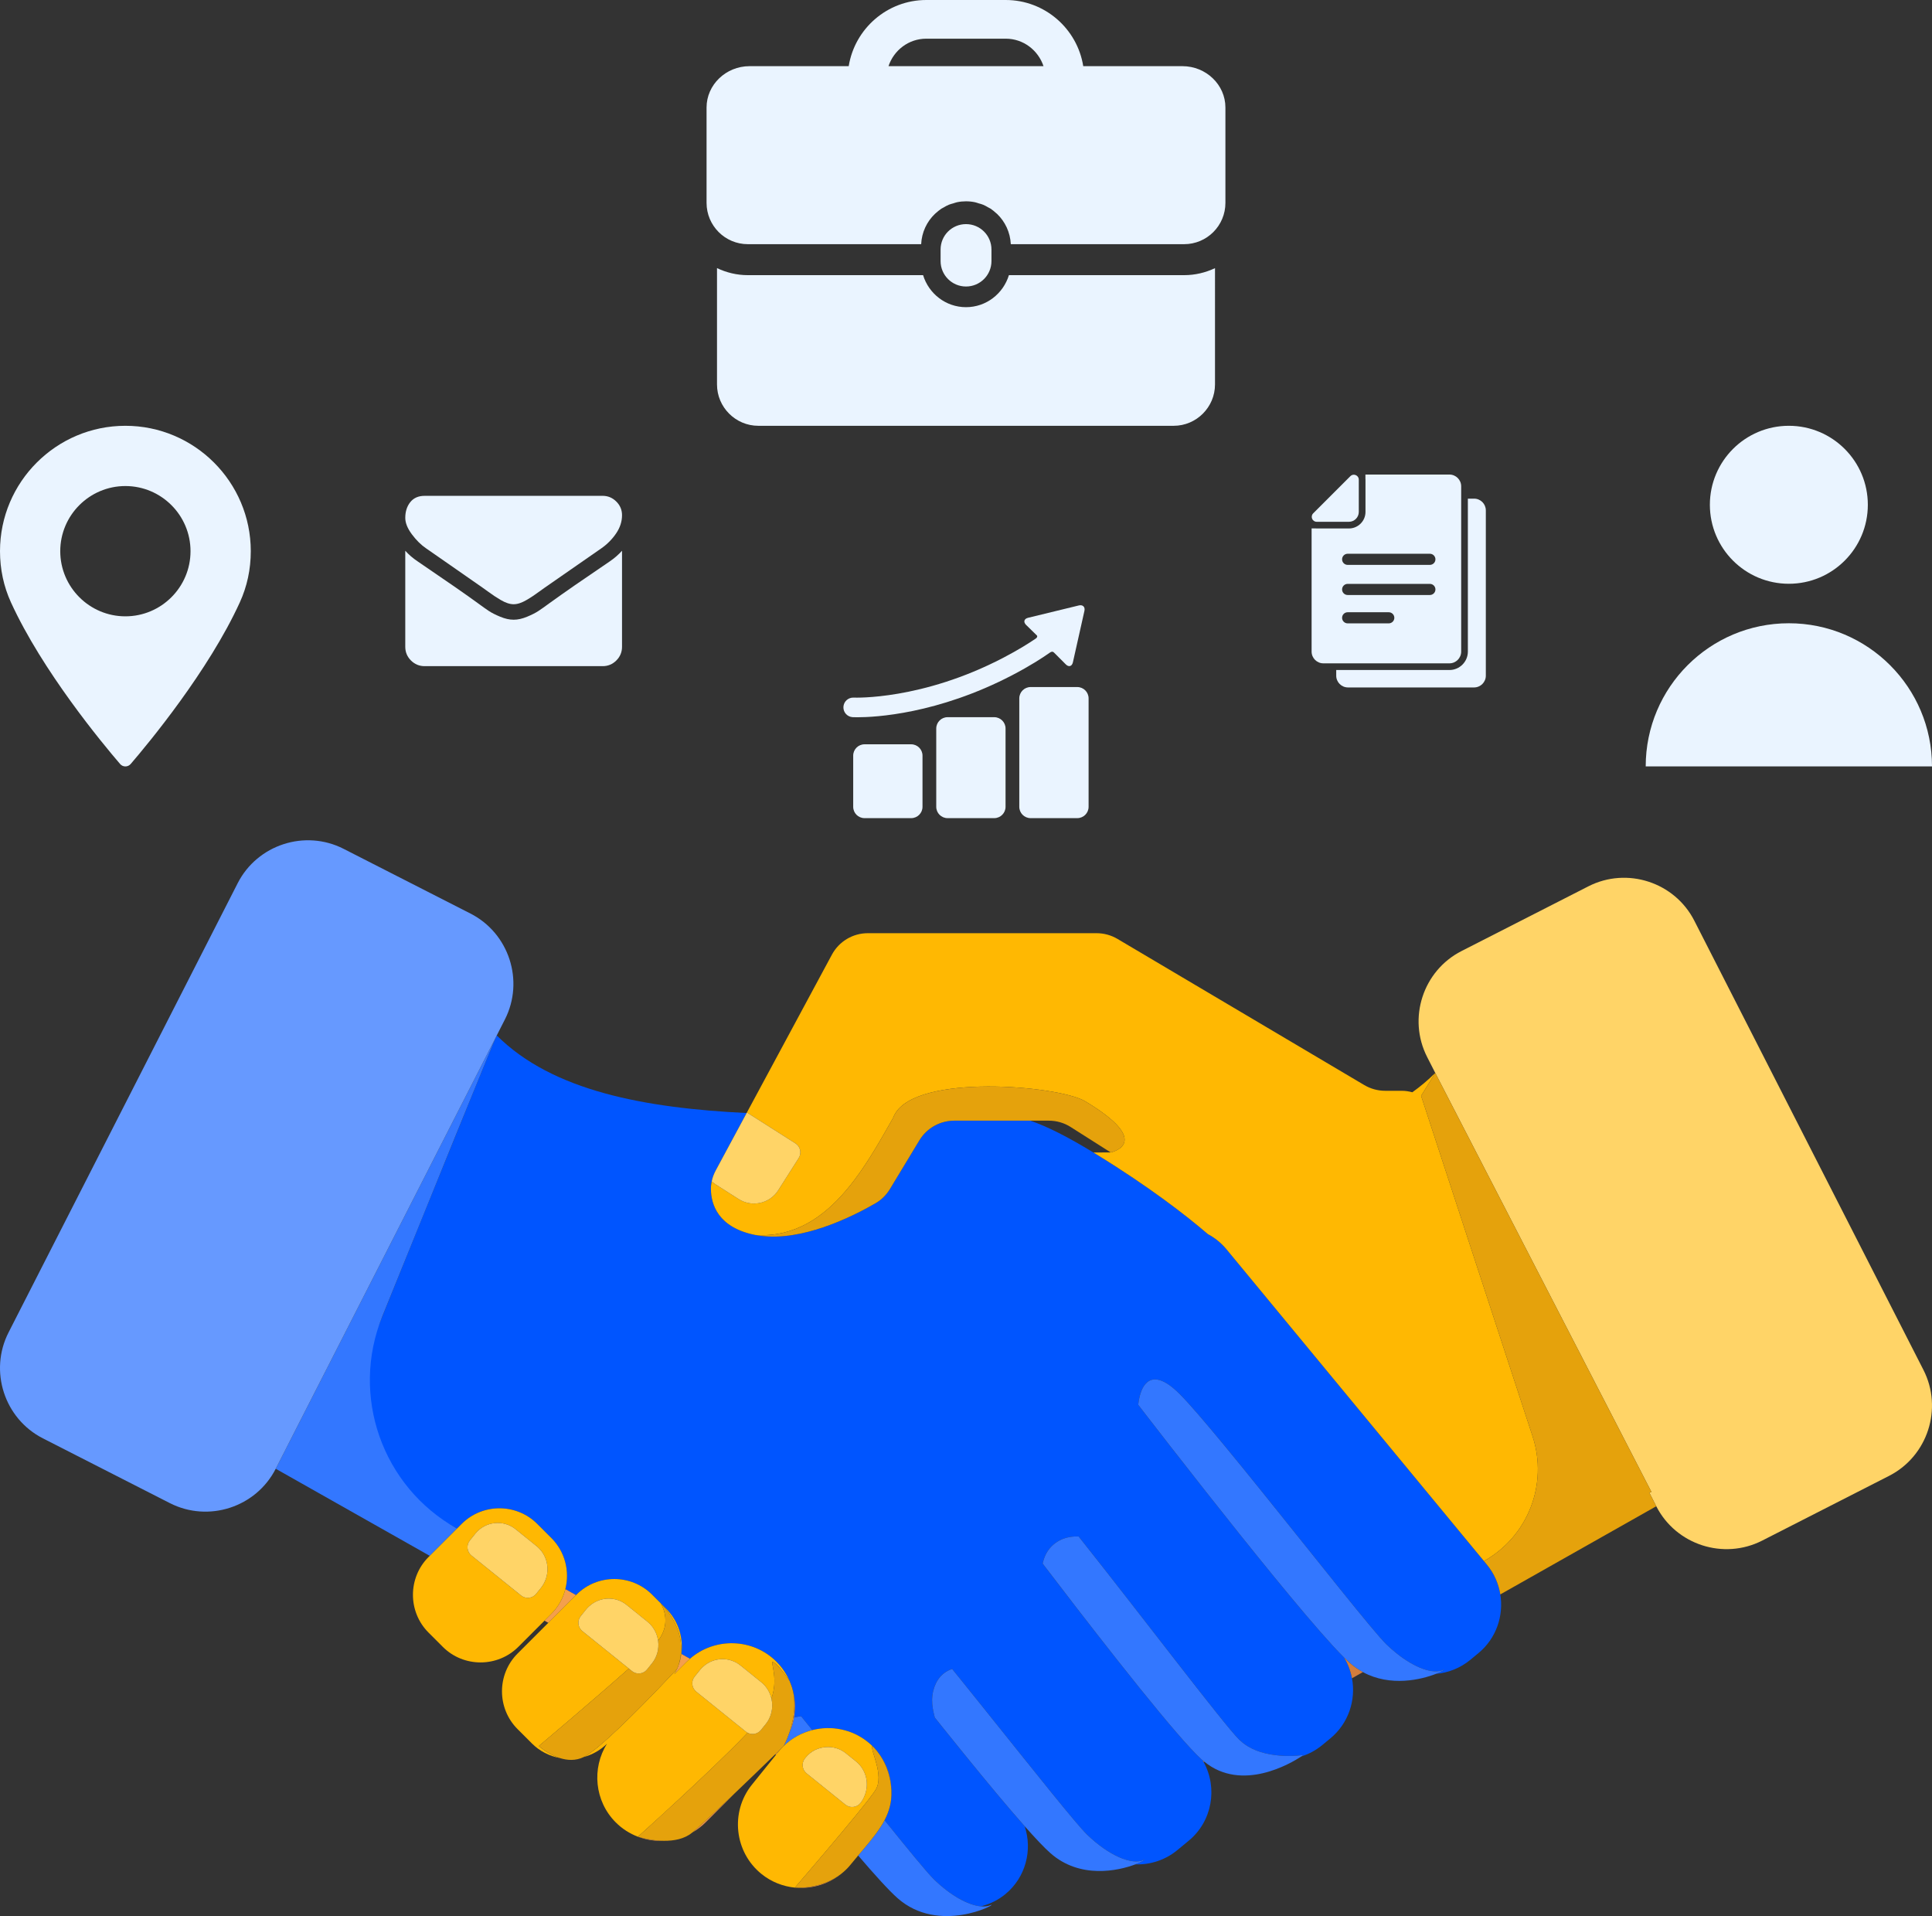 <?xml version="1.0" encoding="utf-8"?>
<!-- Generator: Adobe Illustrator 16.0.0, SVG Export Plug-In . SVG Version: 6.00 Build 0)  -->
<!DOCTYPE svg PUBLIC "-//W3C//DTD SVG 1.1//EN" "http://www.w3.org/Graphics/SVG/1.1/DTD/svg11.dtd">
<svg version="1.1" id="Layer_1" xmlns="http://www.w3.org/2000/svg" xmlns:xlink="http://www.w3.org/1999/xlink" x="0px" y="0px"
	 width="453.796px" height="450px" viewBox="0 0 453.796 450" enable-background="new 0 0 453.796 450" xml:space="preserve">
<rect x="0" y="0" width="453.796" height="450" fill="#333333" stroke="none"/>
<g>
	<g>
		<path fill="#EAF4FF" d="M232.879,61.317v-2.714c0-3.305-2.675-5.967-5.979-5.967s-5.97,2.662-5.97,5.967v2.714
			c0,3.293,2.666,5.97,5.97,5.97S232.879,64.61,232.879,61.317L232.879,61.317z M232.879,61.317"/>
		<path fill="#EAF4FF" d="M236.979,64.622c-1.328,4.333-5.318,7.52-10.079,7.52c-4.763,0-8.753-3.187-10.082-7.52h-41.157
			c-2.592,0-5.045-0.606-7.247-1.658v27.334c0,5.329,4.357,9.702,9.699,9.702h97.572c5.34,0,9.699-4.373,9.699-9.702V62.976
			c-2.205,1.04-4.654,1.646-7.25,1.646H236.979z M236.979,64.622"/>
		<path fill="#EAF4FF" d="M277.732,15.539h-23.296C253.039,6.752,245.41,0,236.232,0h-18.666c-9.181,0-16.807,6.752-18.217,15.539
			h-23.286c-5.555,0-10.103,4.372-10.103,9.712v22.385c0,5.367,4.348,9.711,9.7,9.711h40.708c0.13-2.795,1.337-5.306,3.232-7.116
			c0.048-0.061,0.118-0.097,0.179-0.155c0.428-0.379,0.864-0.746,1.337-1.067c0.167-0.106,0.367-0.188,0.545-0.294
			c0.392-0.228,0.782-0.464,1.198-0.628c0.331-0.143,0.698-0.227,1.04-0.321c0.309-0.094,0.594-0.212,0.9-0.272
			c0.676-0.143,1.386-0.213,2.098-0.213c0.722,0,1.419,0.07,2.095,0.213c0.31,0.06,0.592,0.179,0.9,0.272
			c0.344,0.094,0.698,0.179,1.031,0.321c0.424,0.176,0.816,0.4,1.207,0.628c0.18,0.106,0.367,0.188,0.546,0.294
			c0.474,0.321,0.913,0.688,1.325,1.067c0.061,0.058,0.131,0.094,0.191,0.155c1.895,1.822,3.089,4.32,3.231,7.116h40.708
			c5.355,0,9.699-4.345,9.699-9.699V25.251C287.834,19.911,283.287,15.539,277.732,15.539L277.732,15.539z M208.695,15.539
			c1.243-3.729,4.724-6.455,8.872-6.455h18.666c4.145,0,7.625,2.726,8.871,6.455H208.695z M208.695,15.539"/>
	</g>
	<path fill="#D37D3D" d="M325.152,360.351c0,0-2.213,7.189,1.254,11.981s19.125,17.225,19.125,17.225s-5.275,2.489-10.537-0.606
		c-5.264-3.098-13.126-13.334-13.126-13.334S318.285,367.848,325.152,360.351z"/>
	<g>
		<path fill="#FFD467" d="M343.28,223.365l29.81-15.207c9.06-4.621,20.255-0.99,24.876,8.071l53.822,105.508
			c4.622,9.061,0.989,20.255-8.07,24.878l-29.81,15.205c-9.061,4.621-20.254,0.989-24.877-8.071l-1.617-3.167l0.475-0.207
			l-50.77-98.39l-0.002-0.003l-1.907-3.741C330.588,239.181,334.22,227.986,343.28,223.365z"/>
		<path fill="#0055FF" d="M116.68,243.176c13.098,13.1,34.903,17.062,58.692,18.228l-7.238,13.441
			c-0.449,0.832-0.78,1.704-0.964,2.603c-0.132,0.62-0.199,1.254-0.186,1.888c0.054,3.463,1.613,8.956,10.436,10.713
			c1.024,0.207,2.079,0.306,3.141,0.354c9.707,0.438,20.59-5.197,25.114-7.83c1.386-0.805,2.536-1.954,3.355-3.315l4.77-7.889
			l2.139-3.537c1.73-2.879,4.847-4.636,8.203-4.636h17.867c4.136,1.438,8.746,3.783,14.815,7.48c0.246,0.15,0.48,0.29,0.732,0.445
			c12.514,7.701,21.014,14.309,26.157,18.722c1.633,0.874,3.128,2.065,4.376,3.577l60.462,73.209l0.698,0.844
			c1.714,2.076,2.746,4.492,3.152,6.984c0.817,5.014-0.953,10.33-5.133,13.781l-1.914,1.581c-2.379,1.966-5.207,3.049-8.081,3.298
			c1.431-0.562,2.15-1.037,1.774-0.963c-2.425,1.15-6.734-0.418-11.064-3.896l0,0c-0.776-0.623-1.553-1.3-2.318-2.041
			c-0.748-0.723-2.148-2.333-4.01-4.563c-7.639-9.161-23.149-28.95-34.205-42.334c-4.441-5.377-8.167-9.725-10.367-11.924
			c-2.189-2.191-3.887-3.161-5.206-3.382c-4.105-0.689-4.517,5.919-4.517,5.919s2.957,3.853,7.457,9.627
			c2.445,3.14,5.344,6.847,8.475,10.818c10.049,12.742,22.45,28.162,29.732,36.097c0.996,1.087,1.902,2.04,2.689,2.819
			c0.916,1.523,1.525,3.17,1.844,4.857c0.959,5.11-0.8,10.585-5.073,14.113l-1.913,1.58c-1.489,1.229-3.154,2.105-4.895,2.658
			c0.316-0.208,0.495-0.337,0.495-0.337s-9.452,1.513-14.728-3.255c-0.121-0.109-0.25-0.203-0.367-0.32
			c-0.957-0.952-2.963-3.374-5.627-6.711c-5.068-6.347-12.568-16.066-20.092-25.734c-4.137-5.314-8.277-10.606-12.012-15.298
			c-0.756-0.025-1.504,0.026-2.236,0.166c-1.282,0.245-2.508,0.771-3.602,1.682c-1.496,1.247-2.213,2.807-2.611,4.512
			c2.478,3.249,5.148,6.737,7.893,10.291c1.539,1.993,3.1,4.007,4.664,6.011c6.903,8.858,13.827,17.53,18.932,23.436
			c2.426,2.808,4.445,4.998,5.848,6.272c0.098,0.09,0.197,0.162,0.296,0.248c0.071,0.122,0.129,0.25,0.196,0.374
			c3.328,6.076,2.018,13.893-3.509,18.457l-2.69,2.223c-2.867,2.366-6.383,3.448-9.848,3.337c1.598-0.605,2.419-1.138,2.021-1.06
			c-2.858,1.357-8.336-1.057-13.383-5.936c-1.239-1.199-4.268-4.827-8.246-9.729c-4.498-5.543-10.215-12.717-15.998-19.931
			c-1.522-1.897-3.047-3.796-4.554-5.668c-0.967-1.201-1.928-2.392-2.875-3.562c-2.278,0.751-3.828,2.571-4.449,5.179
			c-0.349,1.465-0.307,2.795-0.092,4.104c0.116,0.706,0.282,1.407,0.467,2.119c0.678,0.848,1.358,1.701,2.041,2.552
			c1.616,2.018,3.238,4.028,4.843,6.006c5.227,6.44,10.258,12.492,14.223,16.968c1.873,5.567,0.277,11.982-4.505,15.933l0,0
			c-1.74,1.436-3.726,2.383-5.789,2.888c-2.999-0.268-7.103-2.548-10.959-6.277c-1.572-1.52-6.014-6.939-11.648-13.939
			c0.03-0.057,0.05-0.116,0.079-0.175c1.034-2.026,1.62-4.177,1.527-6.642c0-0.076-0.001-0.152-0.002-0.228
			c-0.001-0.027,0-0.055-0.001-0.083c-0.002-0.036-0.008-0.07-0.01-0.106c-0.093-2.855-0.994-5.668-2.664-8.067
			c-0.958-1.425-1.801-2.138-1.801-2.138l0,0c-0.336-0.325-0.683-0.642-1.053-0.939c-3.792-3.056-8.654-3.924-13.059-2.803
			c-0.872-1.083-1.739-2.158-2.597-3.218c-0.395,0.021-0.801,0.064-1.233,0.153c-0.093,0.018-0.177,0.048-0.269,0.07l-0.168-0.096
			c0.376-2.32,0.21-4.712-0.506-6.966c-0.055-0.183-0.125-0.361-0.189-0.541c-0.098-0.273-0.199-0.544-0.312-0.812
			c-0.021-0.045-0.032-0.092-0.054-0.136c-0.01-0.016-0.02-0.027-0.031-0.043c-0.717-1.621-1.725-3.144-3.049-4.469
			c-5.552-5.551-14.476-5.774-20.318-0.699l-2.03-1.135c0.511-3.758-0.658-7.707-3.53-10.58l-3.346-3.345
			c-4.88-4.882-12.867-4.882-17.746,0l-0.11,0.109l-2.51-1.402c1.048-4.151-0.03-8.743-3.261-11.974l-3.345-3.346
			c-4.88-4.879-12.865-4.879-17.747,0l-1.098,1.1l-30.752-17.181C84.411,322.458,115.664,245.165,116.68,243.176z"/>
		<g>
			<path fill="#3377FF" d="M274.818,339.56c-4.5-5.774-7.457-9.627-7.457-9.627s0.411-6.608,4.517-5.919
				c1.319,0.221,3.017,1.19,5.206,3.382c2.2,2.199,5.926,6.547,10.367,11.924c11.056,13.384,26.566,33.173,34.205,42.334
				c1.861,2.23,3.262,3.841,4.01,4.563c0.766,0.741,1.542,1.418,2.318,2.041l0,0c4.33,3.478,8.64,5.046,11.064,3.896
				c0.376-0.074-0.344,0.4-1.774,0.963c-3.354,1.32-10.649,3.127-17.155-0.414c-1.041-0.566-2.064-1.257-3.047-2.125
				c-0.402-0.354-0.859-0.788-1.357-1.283c-0.787-0.779-1.693-1.732-2.689-2.819c-7.282-7.935-19.684-23.354-29.732-36.097
				C280.162,346.406,277.264,342.699,274.818,339.56z"/>
			<path fill="#3377FF" d="M252.791,377.498c-2.744-3.554-5.415-7.042-7.893-10.291c0.398-1.705,1.115-3.265,2.611-4.512
				c1.094-0.911,2.319-1.437,3.602-1.682c0.732-0.14,1.48-0.191,2.236-0.166c3.734,4.691,7.875,9.983,12.012,15.298
				c7.523,9.668,15.023,19.388,20.092,25.734c2.664,3.337,4.67,5.759,5.627,6.711c0.117,0.117,0.246,0.211,0.367,0.32
				c5.275,4.768,14.728,3.255,14.728,3.255s-0.179,0.129-0.495,0.337c-2.482,1.637-13.966,8.449-22.794,1.248
				c-0.118-0.096-0.237-0.185-0.354-0.286c-0.099-0.086-0.198-0.158-0.296-0.248c-1.402-1.274-3.422-3.465-5.848-6.272
				c-5.104-5.905-12.028-14.577-18.932-23.436C255.891,381.505,254.33,379.491,252.791,377.498z"/>
			<path fill="#3377FF" d="M221.612,405.924c-0.683-0.851-1.363-1.704-2.041-2.552c-0.186-0.712-0.352-1.413-0.467-2.119
				c-0.215-1.309-0.256-2.639,0.092-4.104c0.622-2.607,2.171-4.428,4.449-5.179c0.947,1.171,1.908,2.361,2.875,3.562
				c1.507,1.872,3.032,3.771,4.554,5.668c5.783,7.214,11.5,14.388,15.998,19.931c3.979,4.901,7.007,8.529,8.246,9.729
				c5.047,4.879,10.524,7.293,13.383,5.936c0.397-0.078-0.424,0.454-2.021,1.06c-4.025,1.524-12.994,3.507-19.955-2.636
				c-1.434-1.263-3.526-3.478-6.047-6.322c-3.965-4.476-8.996-10.527-14.223-16.968C224.85,409.952,223.228,407.941,221.612,405.924
				z"/>
			<path fill="#3377FF" d="M66.307,341.922l0.566-1.111l1.757-3.445l22.126-43.374l25.923-50.815
				c-0.686,1.343-15.146,36.99-26.879,65.975c-7.554,18.661-0.034,40.023,17.542,49.843l0,0l-6.4,6.4l-36.178-20.449L66.307,341.922
				z"/>
			<path fill="#F49F4C" d="M182.879,411.375l-0.632,0.783c-0.044-0.058-0.091-0.115-0.136-0.174
				c0.799-0.774,1.392-1.353,1.708-1.661C183.493,410.656,183.178,411.005,182.879,411.375z"/>
			<path fill="#3377FF" d="M207.777,427.501c5.634,7,10.076,12.42,11.648,13.939c3.856,3.729,7.96,6.01,10.959,6.277
				c0.926,0.082,1.75-0.021,2.425-0.341c1.397-0.271-12.251,7.007-21.978-1.575c-2.004-1.769-5.305-5.401-9.264-10.024
				c1.967-2.333,3.83-4.465,5.248-6.665C207.17,428.59,207.495,428.054,207.777,427.501z"/>
			<path fill="#3377FF" d="M185.396,406.971c0.542-1.2,0.92-2.456,1.129-3.74l0.168,0.096c0.092-0.022,0.175-0.053,0.269-0.07
				c0.432-0.089,0.838-0.132,1.233-0.153c0.857,1.06,1.725,2.135,2.597,3.218c-2.48,0.632-4.814,1.892-6.729,3.765
				c0.007-0.007,0.023-0.022,0.023-0.022S184.75,408.853,185.396,406.971z"/>
			<path fill="#F49F4C" d="M159.021,391.971c0,0,0.079-0.157,0.189-0.43c0.037-0.093,0.07-0.188,0.107-0.282
				c0.007-0.02,0.014-0.041,0.021-0.062c0.34-0.896,0.569-1.825,0.697-2.767l2.03,1.135c-0.262,0.228-0.525,0.451-0.774,0.699
				l-2.923,2.923c0.234-0.388,0.444-0.786,0.631-1.192C159.005,391.987,159.021,391.971,159.021,391.971z"/>
			<path fill="#F49F4C" d="M132.793,373.213l2.51,1.402l-6.518,6.516l-0.894-0.504l1.641-1.64
				C131.181,377.337,132.26,375.33,132.793,373.213z"/>
		</g>
		<path fill="#6699FF" d="M2.009,312.931l53.82-105.508c4.623-9.06,15.817-12.692,24.878-8.07l29.809,15.206
			c9.06,4.622,12.691,15.816,8.071,24.878l-1.907,3.739l-25.923,50.815L68.63,337.365l-2.323,4.557l-1.543,3.022
			c-4.621,9.061-15.815,12.691-24.875,8.07l-29.81-15.206C1.018,333.187-2.614,321.991,2.009,312.931z"/>
		<polygon fill="#3E385A" points="66.307,341.922 68.63,337.365 66.873,340.811 		"/>
		<g>
			<path fill="#FFB802" d="M181.136,289.983c-1.196,0.116-2.431,0.149-3.716,0.064c-8.823-1.757-10.382-7.25-10.436-10.713
				c-0.013-0.634,0.054-1.268,0.186-1.888c0.303,0.277,0.646,0.541,1.016,0.779l5.324,3.395c3.117,1.981,7.277,1.057,9.272-2.062
				l4.822-7.582c0.74-1.163,0.397-2.707-0.767-3.447l-11.18-7.112l-0.219-0.14l19.96-37.065c1.676-3.116,4.914-5.046,8.44-5.046
				h53.735c1.717,0,3.407,0.463,4.887,1.334l58.003,34.344c1.479,0.872,3.17,1.335,4.887,1.335h3.857
				c0.882,0,1.726,0.129,2.529,0.348c1.923-1.379,3.722-2.889,5.38-4.546l-3.324,5.376l4.145,12.658l22.049,67.34
				c3.68,11.236-1.113,23.505-11.435,29.271l0,0l-60.462-73.209c-1.248-1.512-2.743-2.703-4.376-3.577
				c-5.144-4.413-13.644-11.021-26.157-18.722c-0.252-0.155-0.486-0.295-0.732-0.445c1.354-0.002,2.708-0.01,4.061-0.02l0.005,0.002
				c0,0,0.009-0.002,0.013-0.003c0.272-0.06,10.237-2.311-6.129-12.083c-6.503-3.663-39.443-6.446-44.615,3.139
				c-0.143,0.267-0.277,0.538-0.376,0.824c-2.617,4.581-5.603,10.024-9.295,14.861C195.574,283.831,189.396,289.178,181.136,289.983
				z"/>
			<path fill="#FFB802" d="M100.656,383.425l3.346,3.346c4.88,4.879,12.866,4.879,17.746,0l6.143-6.144l1.641-1.64
				c1.648-1.65,2.728-3.657,3.261-5.774c1.048-4.151-0.03-8.743-3.261-11.974l-3.345-3.346c-4.88-4.879-12.865-4.879-17.747,0
				l-1.098,1.1l-6.4,6.4l-0.286,0.284C95.776,370.558,95.776,378.544,100.656,383.425z M127.078,372.899l-1.157,1.437
				c-0.864,1.072-2.45,1.243-3.522,0.378l-11.665-9.4c-1.073-0.864-1.243-2.449-0.378-3.521l0.62-0.77l0.694-0.859
				c2.316-2.876,6.566-3.332,9.44-1.014l4.915,3.961c2.303,1.855,3.091,4.9,2.232,7.568
				C128.004,371.464,127.624,372.222,127.078,372.899z"/>
			<path fill="#FFB802" d="M155.172,396.046c2.188-2.285,3.69-3.904,3.827-4.051c-0.188,0.406-0.397,0.805-0.631,1.192l2.923-2.923
				c0.249-0.248,0.512-0.472,0.774-0.699c5.842-5.075,14.766-4.852,20.318,0.699c1.324,1.325,2.332,2.848,3.049,4.469
				c-3.054-4.466-4.025-4.463-4.025-4.463c-0.19,0.816,1.339,4.178-0.209,8.669c-0.339-1.468-1.12-2.841-2.375-3.853l-4.915-3.962
				c-2.581-2.079-6.253-1.909-8.657,0.22c-0.276,0.245-0.547,0.5-0.786,0.795l-1.312,1.629c-0.864,1.072-0.693,2.656,0.379,3.521
				l11.664,9.402c0.126,0.102,0.26,0.187,0.4,0.259c-0.13,0.139-0.261,0.277-0.396,0.417c-8.39,8.779-25.342,23.977-25.367,23.999
				c-1.895-0.724-3.672-1.835-5.193-3.357l0,0c-5.002-4.999-5.68-12.741-2.057-18.498c-1.567,1.54-3.446,2.58-5.437,3.127
				C140.671,410.896,149.896,401.558,155.172,396.046z"/>
			<path fill="#FFB802" d="M128.786,381.131l6.518-6.516l0.11-0.109c4.879-4.882,12.866-4.882,17.746,0l3.346,3.345
				c2.872,2.873,4.041,6.822,3.53,10.58c-0.099,0.732-0.28,1.451-0.506,2.158c0.166-0.583,0.327-1.328,0.407-2.213
				c0.265-2.914-0.367-7.269-4.729-11.825c-0.229-0.236,2.966,4.129-0.634,8.771c-0.238-1.692-1.073-3.303-2.5-4.454l-4.915-3.961
				c-2.393-1.929-5.722-1.911-8.115-0.202c-0.481,0.346-0.938,0.733-1.329,1.216l-1.312,1.63c-0.865,1.071-0.694,2.655,0.378,3.52
				l10.729,8.646l0.191,0.154c-8.332,7.413-21.138,18.192-21.138,18.192s2.105,1.926,4.903,2.817
				c-2.403-0.446-4.7-1.591-6.551-3.441l-3.345-3.346c-4.881-4.88-4.881-12.866,0-17.746L128.786,381.131z"/>
			<path fill="#E58F48" d="M159.53,390.589c-0.064,0.227-0.129,0.435-0.191,0.608C159.415,390.998,159.465,390.792,159.53,390.589z"
				/>
			<path fill="#E58F48" d="M165.73,428.009c-0.951,0.953-2.007,1.73-3.125,2.37c1.855-1.542,5.851-5.285,9.9-9.146L165.73,428.009z"
				/>
			<path fill="#E58F48" d="M149.88,431.382c0.286,0.091,2.982,0.913,6.061,0.943C153.889,432.427,151.824,432.117,149.88,431.382z"
				/>
			<path fill="#E58F48" d="M186.525,403.23c-0.209,1.284-0.587,2.54-1.129,3.74c0.373-1.086,0.733-2.4,0.962-3.833
				c0.34-2.137,0.373-4.538-0.339-6.873C186.735,398.519,186.901,400.91,186.525,403.23z"/>
			<path fill="#E58F48" d="M197.864,439.851c0.086-0.074,0.175-0.144,0.259-0.22C198.038,439.706,197.951,439.778,197.864,439.851z"
				/>
			<path fill="#E58F48" d="M187.25,443.35c-0.174-0.003-0.325-0.007-0.415-0.013C186.974,443.35,187.111,443.341,187.25,443.35z"/>
			<path fill="#E58F48" d="M197.864,439.851c-2.997,2.539-6.821,3.74-10.614,3.499C188.859,443.378,193.819,443.167,197.864,439.851
				z"/>
			<path fill="#E58F48" d="M198.123,439.631c0.216-0.187,0.429-0.385,0.638-0.59C198.554,439.247,198.339,439.438,198.123,439.631z"
				/>
			<path fill="#E58F48" d="M198.76,439.041c0.374-0.373,0.74-0.756,1.078-1.175C199.495,438.292,199.131,438.677,198.76,439.041z"/>
			<path fill="#FFB802" d="M176.614,419.147c-5.147,6.386-4.134,15.824,2.252,20.972l0,0c2.326,1.873,5.056,2.921,7.835,3.199
				c0.096-0.109,5.576-6.46,10.657-12.529c2.54-3.035,4.973-5.989,6.583-8.062c0.804-1.031,1.408-1.851,1.712-2.343
				c2.146-3.466-1.319-9.409-0.751-10.321c-0.336-0.325-0.683-0.642-1.053-0.939c-3.792-3.056-8.654-3.924-13.059-2.803
				c-2.48,0.632-4.814,1.892-6.729,3.765c-0.027,0.027-0.109,0.106-0.243,0.238c-0.326,0.333-0.641,0.682-0.94,1.052l-0.632,0.783
				L176.614,419.147z M189.452,416.483c-1.071-0.865-1.242-2.449-0.377-3.521l0.155-0.193c1.218-1.51,2.967-2.332,4.77-2.456
				c1.632-0.113,3.307,0.341,4.671,1.443l2.379,1.917c2.433,1.959,3.163,5.243,2.056,8.009c-0.248,0.625-0.561,1.231-1.005,1.78
				c-0.864,1.072-2.449,1.243-3.52,0.379L189.452,416.483z"/>
			<path fill="#E58F48" d="M207.856,427.326c-0.029,0.059-0.049,0.118-0.079,0.175c-0.282,0.553-0.606,1.089-0.962,1.611
				c0.345-0.535,0.665-1.074,0.951-1.622C207.795,427.435,207.829,427.381,207.856,427.326z"/>
			<path fill="#E58F48" d="M206.705,412.2c1.67,2.399,2.57,5.212,2.664,8.067C209.121,416.558,207.834,413.88,206.705,412.2z"/>
		</g>
		<g>
			<path fill="#D37D3D" d="M282.727,413.839c-0.067-0.124-0.125-0.252-0.196-0.374c0.116,0.102,0.235,0.19,0.354,0.286
				L282.727,413.839z"/>
			<path fill="#D37D3D" d="M320.119,392.702l-2.561,1.449c-0.318-1.688-0.928-3.334-1.844-4.857c0.498,0.495,0.955,0.93,1.357,1.283
				C318.055,391.445,319.078,392.136,320.119,392.702z"/>
			<path fill="#E5A20C" d="M205.675,282.571c-4.524,2.633-15.407,8.269-25.114,7.83c-1.062-0.048-2.116-0.146-3.141-0.354
				c1.286,0.085,2.52,0.052,3.716-0.064c8.26-0.806,14.438-6.152,19.352-12.588c3.692-4.837,6.678-10.28,9.295-14.861
				c0.099-0.286,0.233-0.558,0.376-0.824c5.171-9.585,38.112-6.802,44.615-3.139c16.366,9.772,6.401,12.023,6.129,12.083
				c-0.004,0.001-0.013,0.003-0.013,0.003l-0.005-0.002l-9.4-5.969c-1.531-0.978-3.315-1.492-5.139-1.492h-4.337h-17.867
				c-3.356,0-6.473,1.757-8.203,4.636l-2.139,3.537l-4.77,7.889C208.21,280.617,207.061,281.767,205.675,282.571z"/>
			<path fill="#E5A20C" d="M197.359,430.789c2.54-3.035,4.973-5.989,6.583-8.062c0.804-1.031,1.408-1.851,1.712-2.343
				c2.146-3.466-1.319-9.409-0.751-10.321l0,0c0,0,0.844,0.713,1.801,2.138c1.129,1.68,2.416,4.357,2.664,8.067
				c0.002,0.036,0.008,0.07,0.01,0.106c0.001,0.028,0,0.056,0.001,0.083c0.003,0.077,0,0.15,0.002,0.228
				c0.093,2.465-0.493,4.615-1.527,6.642c-0.027,0.055-0.061,0.108-0.09,0.164c-0.287,0.548-0.606,1.087-0.951,1.622
				c-1.418,2.2-3.281,4.332-5.248,6.665c-0.571,0.678-1.149,1.37-1.729,2.089c-4.608,5.717-11.945,5.528-13.004,5.471
				c-0.084-0.006-0.141-0.009-0.141-0.009s0.008-0.009,0.008-0.01C186.797,443.209,192.278,436.858,197.359,430.789z"/>
			<path fill="#E5A20C" d="M175.199,407.367c0.135-0.14,0.267-0.278,0.396-0.417c1.038,0.55,2.359,0.309,3.122-0.639l1.155-1.435
				c1.07-1.326,1.539-2.935,1.502-4.523c-0.012-0.478-0.069-0.948-0.177-1.414c1.548-4.491,0.019-7.853,0.209-8.669
				c0,0,0.972-0.003,4.025,4.463c0.012,0.016,0.021,0.027,0.031,0.043c0.021,0.044,0.032,0.091,0.054,0.136
				c0.118,0.268,0.216,0.538,0.312,0.812c0.064,0.18,0.131,0.358,0.189,0.541c0.711,2.335,0.679,4.736,0.339,6.873
				c-0.229,1.433-0.59,2.747-0.962,3.833c-0.646,1.882-1.311,3.092-1.311,3.092s-0.016,0.016-0.023,0.022
				c-0.08,0.08-0.164,0.156-0.243,0.238c-0.316,0.309-0.91,0.887-1.708,1.661c-2.195,2.134-5.917,5.737-9.604,9.249
				c-4.049,3.86-8.045,7.604-9.9,9.146c-0.008,0.006-0.018,0.016-0.027,0.021c-1.839,1.526-4.338,1.946-6.638,1.925
				c-3.078-0.03-5.774-0.853-6.061-0.943c-0.017-0.006-0.049-0.015-0.049-0.015l0.001-0.001
				C149.857,431.344,166.81,416.146,175.199,407.367z"/>
			<path fill="#E5A20C" d="M147.702,391.87l0.746,0.603c0.402,0.323,0.876,0.502,1.358,0.542c0.801,0.066,1.623-0.252,2.162-0.922
				l1.157-1.436c1.238-1.535,1.7-3.447,1.461-5.27c-0.002-0.022-0.01-0.044-0.013-0.066c3.601-4.642,0.405-9.007,0.634-8.771
				c4.362,4.557,4.995,8.911,4.729,11.825c-0.111,1.229-0.379,2.199-0.598,2.821c-0.007,0.021-0.015,0.042-0.021,0.062
				c-0.04,0.109-0.074,0.197-0.107,0.282c-0.11,0.272-0.189,0.43-0.189,0.43s-0.016,0.017-0.021,0.024
				c-0.137,0.146-1.639,1.766-3.827,4.051c-5.277,5.512-14.501,14.85-18.026,16.592c-0.002,0.002-0.007,0.004-0.01,0.005
				c-1.934,0.95-3.932,0.793-5.669,0.237c-2.798-0.892-4.903-2.817-4.903-2.817S139.37,399.283,147.702,391.87z"/>
			<path fill="#E5A20C" d="M337.119,251.985l50.77,98.39l-0.475,0.207l1.617,3.167l-36.629,20.707
				c-0.406-2.492-1.438-4.908-3.152-6.984l-0.698-0.844l0,0c10.321-5.767,15.114-18.035,11.435-29.271l-22.049-67.34l-4.145-12.658
				l3.324-5.376L337.119,251.985z"/>
		</g>
		<g>
			<path fill="#FFD467" d="M189.23,412.769c1.218-1.51,2.967-2.332,4.77-2.456c1.632-0.113,3.307,0.341,4.671,1.443l2.379,1.917
				c2.433,1.959,3.163,5.243,2.056,8.009c-0.248,0.625-0.561,1.231-1.005,1.78c-0.864,1.072-2.449,1.243-3.52,0.379l-9.129-7.357
				c-1.071-0.865-1.242-2.449-0.377-3.521L189.23,412.769z"/>
			<path fill="#FFD467" d="M164.465,392.14c0.239-0.295,0.51-0.55,0.786-0.795c2.404-2.129,6.076-2.299,8.657-0.22l4.915,3.962
				c1.256,1.012,2.037,2.385,2.375,3.853c0.107,0.466,0.165,0.937,0.177,1.414c0.037,1.589-0.432,3.197-1.502,4.523l-1.155,1.435
				c-0.763,0.947-2.084,1.188-3.122,0.639c-0.14-0.072-0.273-0.157-0.4-0.259l-11.664-9.402c-1.072-0.864-1.243-2.448-0.379-3.521
				L164.465,392.14z"/>
			<path fill="#FFD467" d="M137.715,377.92c0.391-0.482,0.848-0.87,1.329-1.216c2.393-1.709,5.722-1.727,8.115,0.202l4.915,3.961
				c1.426,1.151,2.261,2.762,2.5,4.454c0.003,0.022,0.011,0.044,0.013,0.066c0.239,1.822-0.223,3.734-1.461,5.27l-1.157,1.436
				c-0.54,0.67-1.361,0.988-2.162,0.922c-0.482-0.04-0.956-0.219-1.358-0.542l-0.746-0.603l-0.191-0.154l-10.729-8.646
				c-1.072-0.864-1.243-2.448-0.378-3.52L137.715,377.92z"/>
			<path fill="#FFD467" d="M110.356,361.792l0.62-0.77l0.694-0.859c2.316-2.876,6.566-3.332,9.44-1.014l4.915,3.961
				c2.303,1.855,3.091,4.9,2.232,7.568c-0.253,0.785-0.633,1.543-1.179,2.221l-1.157,1.437c-0.864,1.072-2.45,1.243-3.522,0.378
				l-11.665-9.4C109.661,364.449,109.492,362.864,110.356,361.792z"/>
			<path fill="#FFD467" d="M173.51,281.621l-5.324-3.395c-0.37-0.238-0.713-0.502-1.016-0.779c0.184-0.898,0.515-1.771,0.964-2.603
				l7.238-13.441l0.067-0.125l0.219,0.14l11.18,7.113c1.163,0.739,1.505,2.284,0.766,3.446l-4.822,7.582
				C180.788,282.678,176.627,283.603,173.51,281.621z"/>
		</g>
	</g>
	<g>
		<path fill="#EAF4FF" d="M100.079,128.781c0.644,0.455,2.585,1.803,5.823,4.047c3.24,2.245,5.721,3.974,7.444,5.185
			c0.189,0.132,0.593,0.422,1.208,0.866c0.616,0.446,1.127,0.806,1.534,1.079c0.407,0.276,0.899,0.583,1.478,0.925
			c0.577,0.341,1.122,0.596,1.633,0.767c0.513,0.17,0.986,0.255,1.422,0.255h0.056c0.436,0,0.91-0.085,1.422-0.255
			c0.511-0.17,1.055-0.428,1.633-0.767c0.577-0.342,1.069-0.648,1.478-0.925c0.407-0.273,0.917-0.633,1.532-1.079
			c0.616-0.444,1.02-0.734,1.209-0.866c1.742-1.213,6.173-4.289,13.296-9.233c1.383-0.966,2.537-2.131,3.465-3.494
			c0.928-1.364,1.393-2.792,1.393-4.289c0-1.25-0.451-2.321-1.35-3.211c-0.899-0.891-1.965-1.335-3.196-1.335H99.739
			c-1.459,0-2.582,0.492-3.368,1.478c-0.785,0.984-1.178,2.215-1.178,3.693c0,1.193,0.521,2.485,1.563,3.879
			C97.796,126.891,98.905,127.986,100.079,128.781L100.079,128.781z M100.079,128.781"/>
		<path fill="#EAF4FF" d="M143.262,131.82c-6.211,4.203-10.927,7.471-14.147,9.8c-1.08,0.797-1.957,1.417-2.629,1.861
			c-0.671,0.446-1.566,0.9-2.684,1.364c-1.119,0.464-2.159,0.696-3.126,0.696h-0.056c-0.967,0-2.009-0.232-3.126-0.696
			c-1.117-0.463-2.013-0.917-2.685-1.364c-0.671-0.444-1.548-1.064-2.627-1.861c-2.558-1.875-7.264-5.142-14.12-9.8
			c-1.08-0.721-2.037-1.544-2.869-2.473v22.557c0,1.252,0.444,2.321,1.334,3.211c0.891,0.891,1.962,1.335,3.212,1.335h41.818
			c1.25,0,2.321-0.444,3.211-1.335c0.891-0.89,1.335-1.959,1.335-3.211v-22.557C145.288,130.257,144.341,131.081,143.262,131.82
			L143.262,131.82z M143.262,131.82"/>
	</g>
	<g>
		<path fill="#EAF4FF" d="M346.241,117.11h-1.462v35.918c0,2.386-1.942,4.328-4.328,4.328h-26.593v1.332
			c0,1.524,1.237,2.762,2.762,2.762h29.616c1.523,0,2.762-1.237,2.762-2.762v-38.816C348.998,118.348,347.766,117.11,346.241,117.11
			L346.241,117.11z M346.241,117.11"/>
		<path fill="#EAF4FF" d="M325.638,155.79h14.808c1.525,0,2.762-1.237,2.762-2.762v-38.816c0-1.525-1.236-2.762-2.762-2.762h-19.731
			v0.914c0.011,0.094,0.016,0.193,0.016,0.292v7.565c0,2.146-1.744,3.891-3.89,3.891h-7.566c-0.078,0-0.162-0.005-0.24-0.011h-0.961
			v28.927c0,1.524,1.238,2.762,2.763,2.762H325.638z M326.196,146.402h-9.654c-0.721,0-1.306-0.585-1.306-1.306
			s0.585-1.305,1.306-1.305h9.659c0.721,0,1.306,0.584,1.306,1.305S326.917,146.402,326.196,146.402L326.196,146.402z
			 M335.855,139.74h-19.313c-0.721,0-1.306-0.585-1.306-1.306s0.585-1.306,1.306-1.306h19.313c0.721,0,1.306,0.585,1.306,1.306
			S336.576,139.74,335.855,139.74L335.855,139.74z M316.542,130.054h19.313c0.721,0,1.306,0.585,1.306,1.306
			s-0.585,1.306-1.306,1.306h-19.313c-0.721,0-1.306-0.585-1.306-1.306S315.821,130.054,316.542,130.054L316.542,130.054z
			 M316.542,130.054"/>
		<path fill="#EAF4FF" d="M309.273,122.546h7.587c1.264-0.011,2.287-1.034,2.298-2.298v-7.592c0-0.699-0.574-1.164-1.17-1.164
			c-0.287,0-0.574,0.104-0.814,0.345l-8.725,8.725C307.718,121.293,308.234,122.546,309.273,122.546L309.273,122.546z
			 M309.273,122.546"/>
	</g>
	<g>
		<path fill="#EAF4FF" d="M29.45,100C13.212,100,0,113.212,0,129.45c0,4.238,0.868,8.283,2.575,12.025
			c7.363,16.11,21.483,33.125,25.636,37.954c0.308,0.363,0.763,0.571,1.239,0.571c0.48,0,0.933-0.208,1.244-0.571
			c4.15-4.829,18.27-21.839,25.633-37.954c1.711-3.742,2.579-7.787,2.579-12.025C58.902,113.212,45.689,100,29.45,100L29.45,100z
			 M29.45,144.749c-8.435,0-15.298-6.864-15.298-15.299s6.863-15.299,15.298-15.299c8.436,0,15.3,6.864,15.3,15.299
			S37.886,144.749,29.45,144.749L29.45,144.749z M29.45,144.749"/>
	</g>
	<g>
		<path fill="#EAF4FF" d="M438.724,118.551c0,10.244-8.306,18.551-18.551,18.551s-18.551-8.307-18.551-18.551
			c0-10.245,8.306-18.551,18.551-18.551S438.724,108.306,438.724,118.551L438.724,118.551z M438.724,118.551"/>
		<path fill="#EAF4FF" d="M420.173,146.377c-18.569,0-33.623,15.054-33.623,33.623h67.246
			C453.796,161.431,438.742,146.377,420.173,146.377L420.173,146.377z M420.173,146.377"/>
	</g>
	<g>
		<path fill="#EAF4FF" d="M216.681,189.49c0,1.459-1.195,2.654-2.654,2.654h-10.97c-1.46,0-2.654-1.195-2.654-2.654v-12.031
			c0-1.459,1.194-2.654,2.654-2.654h10.97c1.459,0,2.654,1.195,2.654,2.654V189.49z M216.681,189.49"/>
		<path fill="#EAF4FF" d="M236.187,189.49c0,1.459-1.194,2.654-2.653,2.654h-10.97c-1.459,0-2.654-1.195-2.654-2.654v-18.401
			c0-1.459,1.194-2.654,2.654-2.654h10.97c1.459,0,2.653,1.195,2.653,2.654V189.49z M236.187,189.49"/>
		<path fill="#EAF4FF" d="M255.693,189.49c0,1.459-1.194,2.654-2.654,2.654h-10.97c-1.46,0-2.654-1.195-2.654-2.654v-25.479
			c0-1.459,1.194-2.654,2.654-2.654h10.97c1.46,0,2.654,1.195,2.654,2.654V189.49z M255.693,189.49"/>
		<path fill="#EAF4FF" d="M253.398,142.193l-11.922,2.9c-0.946,0.229-1.156,0.979-0.469,1.667l2.543,2.485
			c0.215,0.243-0.039,0.567-0.239,0.704c-1.602,1.094-4.144,2.698-7.657,4.531c-19.129,9.979-34.897,9.368-35.135,9.357
			c-1.266-0.064-2.348,0.911-2.413,2.179c-0.066,1.268,0.91,2.35,2.178,2.416c0.093,0.004,0.473,0.021,1.11,0.021
			c4.088,0,18.774-0.705,36.387-9.895c4.168-2.175,7.057-4.049,8.743-5.237c0.238-0.167,0.653-0.458,1.038-0.066l2.781,2.782
			c0.688,0.688,1.436,0.477,1.66-0.47l2.704-12.069C254.933,142.552,254.343,141.965,253.398,142.193L253.398,142.193z
			 M253.398,142.193"/>
	</g>
</g>
</svg>
